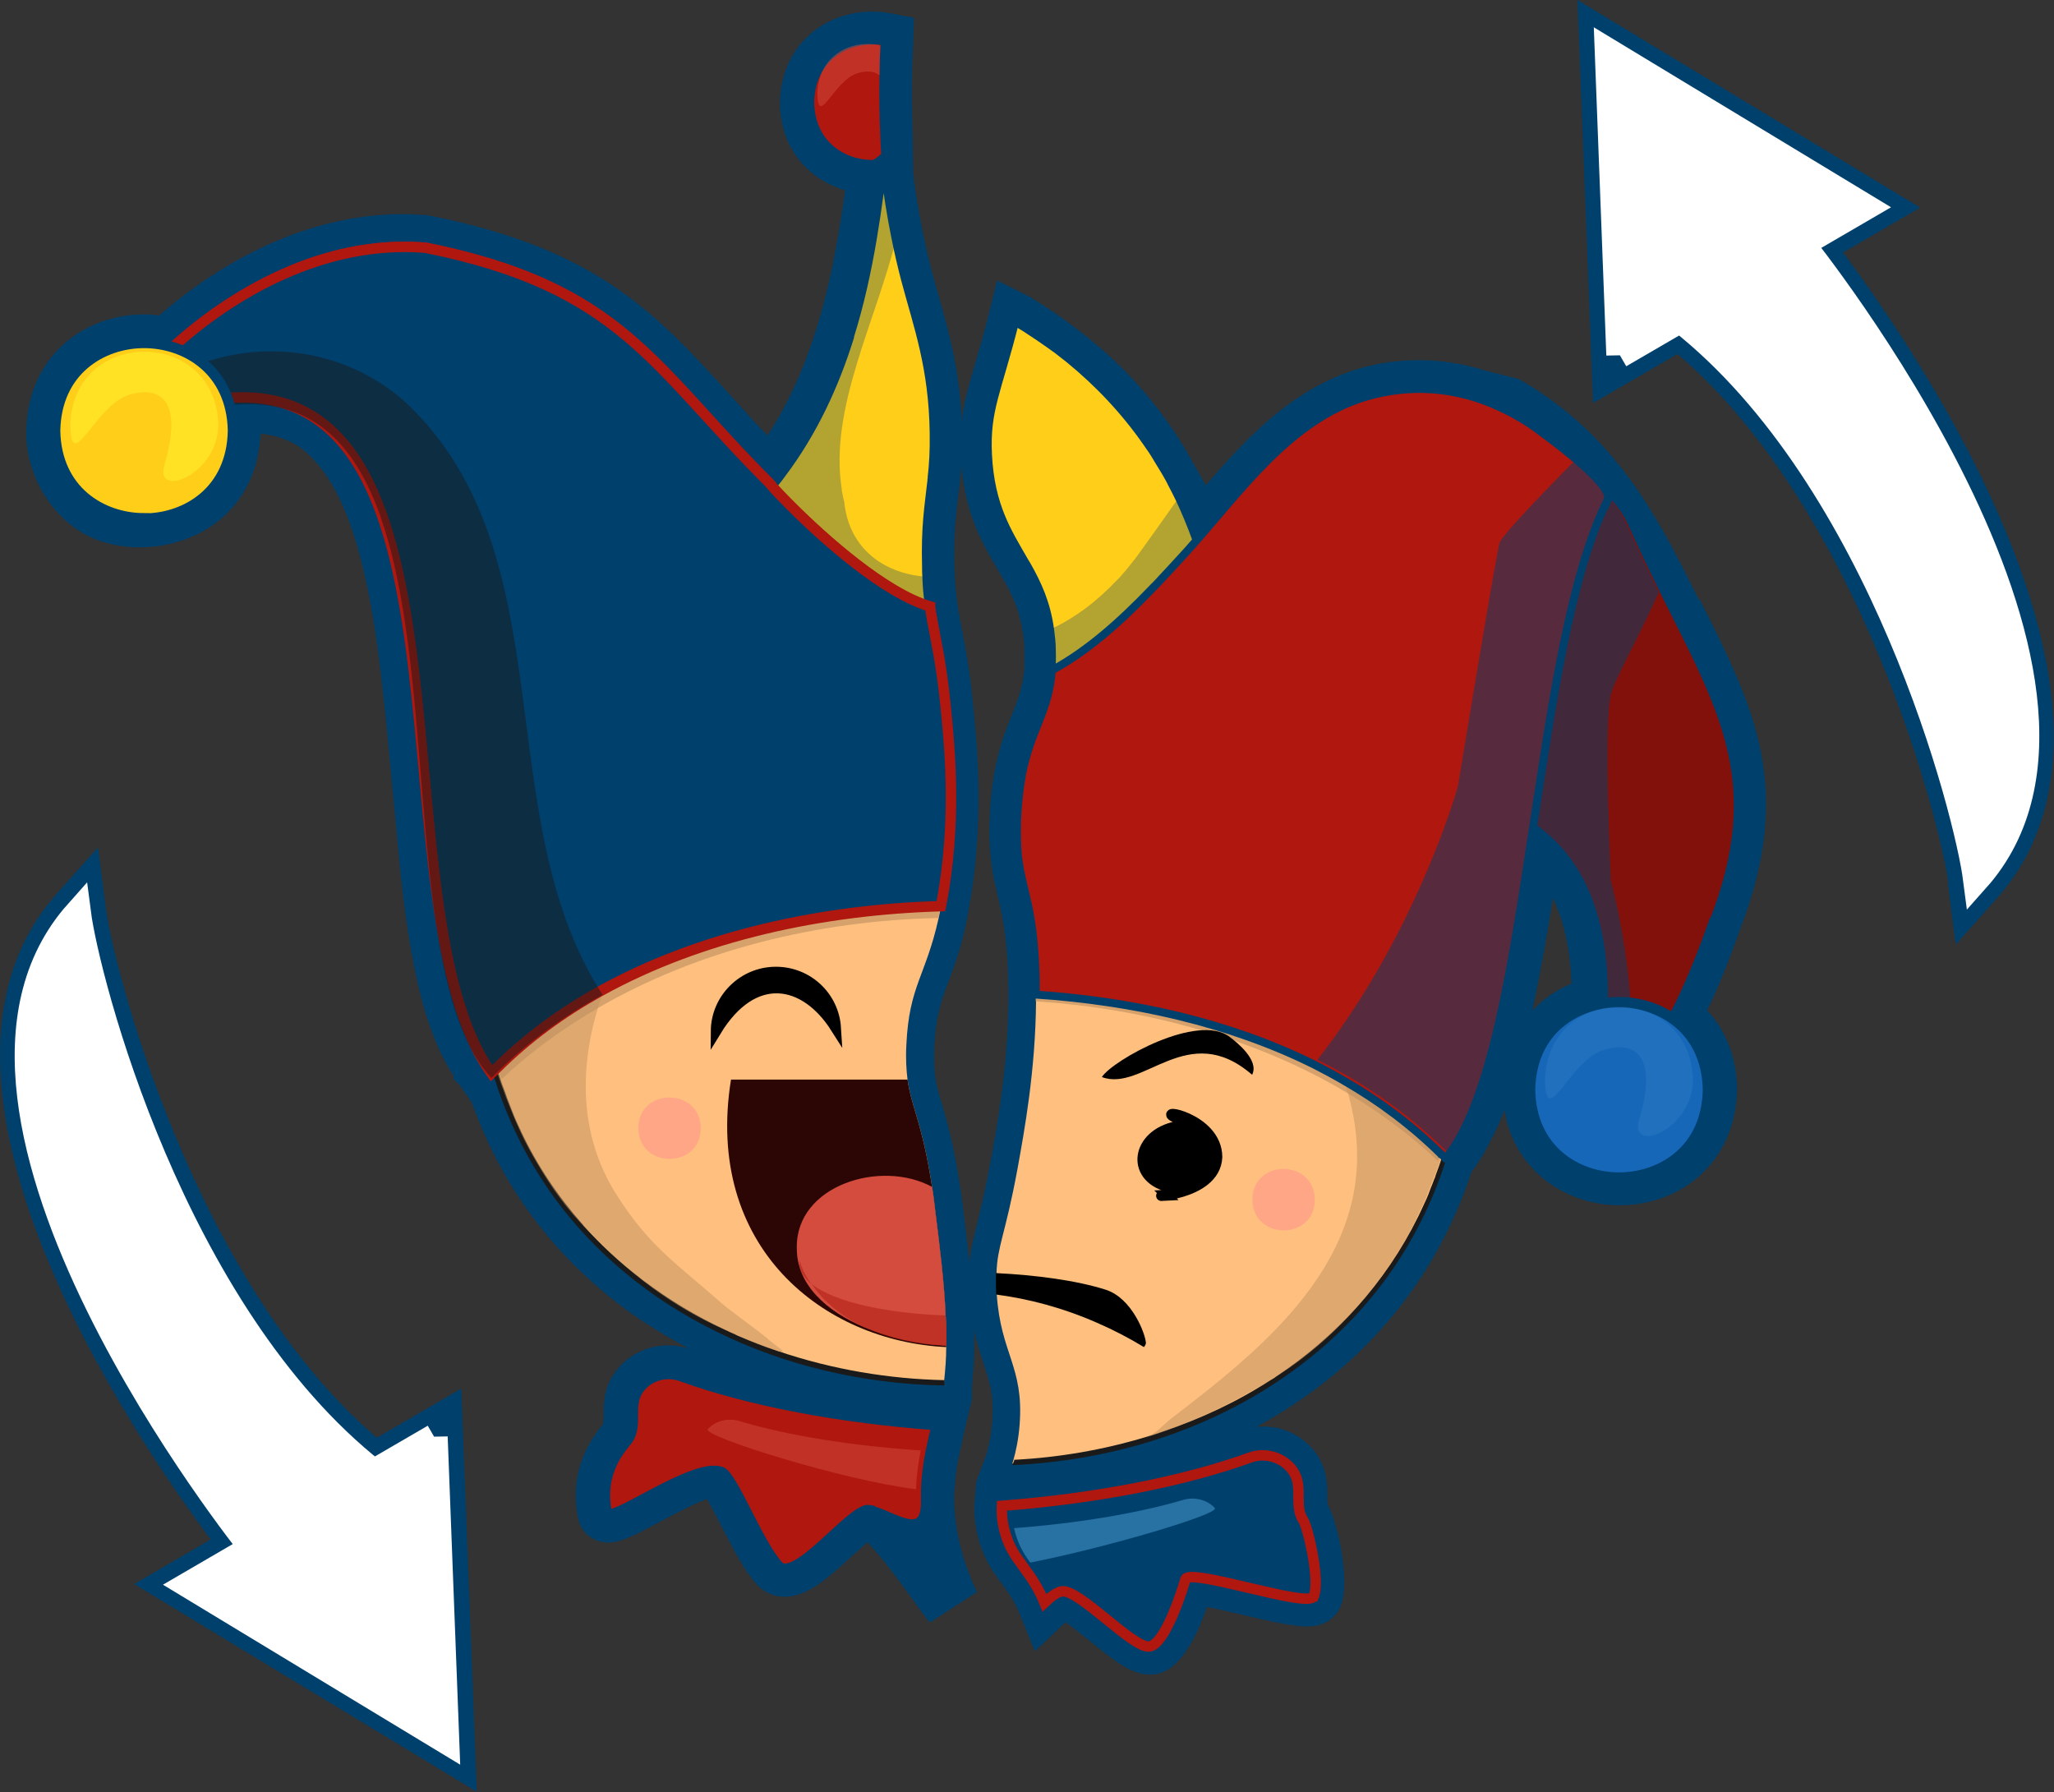 <?xml version="1.0" encoding="UTF-8"?>
<svg data-id="Layer_2" data-name="Layer 2" xmlns="http://www.w3.org/2000/svg" viewBox="0 0 72.72 63.44">
  <rect x="0" y="0" width="72.72" height="63.44" fill="#333333" stroke="none"/>
  <defs>
    <style>
      .cls-1, .cls-2, .cls-3 {
        opacity: .5;
      }

      .cls-1, .cls-4, .cls-5, .cls-6 {
        fill: #00406d;
      }

      .cls-7 {
        fill: #ffc07f;
      }

      .cls-8 {
        fill: #fff;
        stroke: #fff;
        stroke-width: .94px;
      }

      .cls-8, .cls-9, .cls-10, .cls-11, .cls-4, .cls-12, .cls-13, .cls-14, .cls-15 {
        stroke-miterlimit: 10;
      }

      .cls-9, .cls-10, .cls-11, .cls-12, .cls-13, .cls-15 {
        stroke: #00406d;
      }

      .cls-9, .cls-4, .cls-12, .cls-13, .cls-14 {
        stroke-width: .37px;
      }

      .cls-9, .cls-16, .cls-15 {
        fill: #af170f;
      }

      .cls-17, .cls-18 {
        fill: #4da2d9;
      }

      .cls-10 {
        fill: #83110b;
        stroke-width: .25px;
      }

      .cls-11, .cls-19, .cls-3, .cls-20 {
        fill: none;
      }

      .cls-11, .cls-15 {
        stroke-width: .28px;
      }

      .cls-21 {
        fill: #2c0604;
      }

      .cls-2, .cls-22 {
        fill: #bf905f;
      }

      .cls-23, .cls-12 {
        fill: #ffce19;
      }

      .cls-18, .cls-6, .cls-20 {
        opacity: .3;
      }

      .cls-4 {
        stroke: #af170f;
      }

      .cls-19 {
        opacity: .64;
      }

      .cls-24 {
        fill: #d34c3d;
      }

      .cls-25 {
        fill: #ffa686;
      }

      .cls-13 {
        fill: #1767b9;
      }

      .cls-26 {
        fill: #fff630;
      }

      .cls-14 {
        stroke: #000;
      }

      .cls-27 {
        fill: #1a1a1a;
      }
    </style>
  </defs>
  <g id="Layer_4" data-name="Layer 4">
    <g>
      <g>
        <path class="cls-5" d="m60.15,21.24l-.36-.72c-1.49-3-3.05-5.4-6.02-7.1l-1.22-.31c-.76-.24-1.53-.36-2.32-.36-.52,0-1.04.05-1.55.16-2.62.54-4.43,2.45-5.99,4.27,0-.01-.78-1.37-.78-1.37l-.07-.11c-.13-.2-.25-.4-.38-.58-.81-1.19-1.8-2.25-2.95-3.17-.16-.13-.32-.25-.46-.36,0,0-.31-.23-.41-.3-.16-.11-.32-.23-.46-.32-.19-.13-.39-.25-.59-.38l-.13-.08-1.16-.58-.3,1.21c-.18.73-.35,1.3-.49,1.78-.34,1.17-.57,1.94-.5,3.23.1,1.92.73,3.01,1.28,3.96l.24.41c.35.62.58,1.15.69,1.92.03.19.05.38.05.6,0,.22,0,.42,0,.6-.05.66-.22,1.1-.44,1.65-.2.5-.43,1.08-.59,1.88-.11.55-.18,1.13-.2,1.77-.03.68,0,1.22.07,1.72.05.37.13.69.21,1.04.15.64.31,1.31.37,2.71,0,.17,0,.33.01.53,0,.09,0,.5,0,.5-.02,2.39-.41,4.51-.65,5.78-.19,1.04-.35,1.66-.47,2.16-.15.6-.26,1.03-.28,1.66,0,.16,0,.34,0,.53,0,.12,0,.23.02.33.07,1.07.3,1.75.5,2.36.22.67.38,1.15.31,2.08-.04.51-.13.88-.21,1.16,0,0-.37.98-.36.98l-.06.78c-.02.34.02.68.1,1.04l.07.32.02.02c.17.55.41.92.64,1.24l.17.23c.21.29.41.56.59,1l.55,1.35s1.08-1.02,1.08-1.03c.26.17.62.47.87.67.93.75,1.48,1.18,2.1,1.18h.08s.06,0,.06,0c.29-.03,1.12-.13,1.9-2.39.38.07.87.19,1.27.28,1.09.26,1.79.41,2.28.41.8,0,1.09-.49,1.18-.71.39-.97-.18-3.17-.45-3.59-.02-.05-.02-.21-.02-.32,0-.37,0-.92-.37-1.47-.43-.62-1.14-.99-1.91-.99-.08,0-.16.01-.24.02.99-.54,1.92-1.16,2.76-1.86,2.3-1.92,3.93-4.33,4.86-7.16.21-.28.41-.59.57-.9l.05-.08v-.03c.21-.36.39-.75.55-1.19.37,2.21,2.25,3.37,4.09,3.37,2.03,0,4.1-1.4,4.15-4.13-.02-1.1-.39-2.05-1.06-2.77.39-.81.76-1.73,1.15-2.83,1.95-5.03.54-7.84-1.42-11.73Zm-5.9,14.54c.26-1.21.5-2.54.73-3.99.39.81.61,1.82.66,3.03-.54.22-1.01.55-1.39.96Z"/>
        <path class="cls-5" d="m33.8,52.75c.01-.4.06-.77.15-1.21.05-.23.1-.44.14-.64l.32-1.38v-.45s.01-.11.01-.11c.04-.42.07-.84.07-1.19v-.18s0-.03,0-.03c0-.34,0-.68-.02-1.02-.05-1.14-.2-2.31-.36-3.67l-.03-.21c-.03-.28-.07-.54-.11-.77-.21-1.4-.45-2.21-.62-2.79-.12-.39-.2-.67-.24-1-.04-.3-.05-.64-.03-1.06.05-1.09.24-1.59.5-2.29.19-.52.42-1.11.62-2.04l.07-.35.02-.12.02-.13c.03-.16.06-.34.09-.52.43-2.84.19-5.28.04-6.74-.12-1.19-.25-1.87-.37-2.48,0,0-.09-.49-.1-.49v-.08s-.03-.11-.03-.11l-.02-.12v-.03c-.01-.07-.02-.14-.04-.22v-.11c-.04-.24-.06-.5-.08-.86,0-.1,0-.2-.01-.31-.03-1.12.05-1.76.13-2.43l.07-.59c.04-.42.08-.95.07-1.67-.03-2.05-.43-3.46-.81-4.81-.08-.28-.16-.57-.24-.86-.12-.44-.23-.93-.34-1.46-.13-.64-.25-1.34-.34-2.07l-.03-1.86c-.01-.48-.02-.99-.01-1.52,0-.33.01-.68.03-1.02l.04-1.12-.84-.16c-.22-.04-.43-.06-.65-.06-1.59,0-3.22,1.1-3.26,3.25.03,1.72,1.14,2.74,2.31,3.08-.37,2.67-.96,5.94-2.75,8.68-.44-.46-.84-.9-1.23-1.34l-.12-.13c-2.61-2.87-4.67-5.13-10.57-6.31h-.06s-.06-.02-.06-.02c-.29-.02-.58-.04-.86-.04-3.84,0-6.95,2.12-8.64,3.59-.19-.03-.37-.04-.55-.04-2.03,0-4.1,1.41-4.15,4.13-.03,1.52.89,3.12,2.29,3.76,1.29.59,2.96.43,4.15-.32s1.78-1.96,1.85-3.3c0,0,0-.05,0-.05.54.06,1,.21,1.38.47,2.33,1.7,2.8,6.75,3.25,11.63,0,0,.12,1.25.16,1.67.3,3.43.71,6.95,2.05,8.96v.12s.22.22.22.22c.05.08.42.6.42.6.95,2.67,2.53,4.94,4.73,6.77.91.76,1.92,1.4,2.99,1.97-.25-.09-.5-.13-.77-.13-.77,0-1.48.37-1.91,1-.37.54-.37,1.1-.37,1.46,0,.11,0,.27-.04.35-.3.38-1.23,1.52-.86,3.32.1.5.54.85,1.07.85.42,0,.83-.21,1.7-.67.47-.25,1.38-.74,1.79-.87.15.25.35.65.5.94.4.78.82,1.59,1.26,2.08.25.28.61.44.99.44.81,0,1.56-.69,2.36-1.42.17-.15.39-.36.57-.51.48.48,1.28,1.57,1.61,2.04.25.35.46.64.6.8l1.67-1.08c-.52-1.08-.79-2.18-.81-3.27,0-.12,0-.23,0-.34Z"/>
        <path class="cls-5" d="m4.73,56.09l2.73-1.59c-2.65-3.55-11.34-16.24-5.45-22.86l1.46-1.64.28,2.18c.24,1.89,3.03,13.1,9.59,18.72l2.99-1.74.55,14.27-12.13-7.35Z"/>
        <path class="cls-5" d="m68.98,31.25c-.24-1.89-3.03-13.1-9.59-18.72l-2.99,1.74-.55-14.27,12.13,7.35-2.73,1.59c2.65,3.55,11.34,16.24,5.45,22.86l-1.46,1.64-.28-2.18Z"/>
      </g>
      <g>
        <g>
          <g id="meh_red_no_outline" data-name="meh red no outline">
            <g>
              <path class="cls-4" d="m46.5,56.52c-.17.42-4.41-1.03-4.53-.61-.14.49-.74,2.32-1.28,2.38-.59.07-2.51-2.07-3.11-1.95-.16.03-.37.18-.6.4-.28-.68-.6-1.05-.87-1.44-.24-.32-.44-.66-.57-1.21t0,0c-.07-.3-.08-.55-.07-.78,3.28-.25,6.41-.85,8.79-1.71.55-.2,1.19,0,1.52.48.38.56.01,1.21.37,1.76.15.24.6,2.09.36,2.68Z"/>
              <g class="cls-3">
                <path class="cls-17" d="m36.47,55.31c-.24-.32-.44-.66-.57-1.21t0,0c2.24-.17,4.36-.52,5.99-1,.4-.12.87,0,1.12.29.18.21-3.87,1.41-6.54,1.93Z"/>
              </g>
            </g>
            <g>
              <g>
                <path class="cls-7" d="m51.86,35.85c0,1.66-.22,3.19-.61,4.6-.01.06-.03.11-.04.17-.01.04-.02.07-.04.11h0c-.02.07-.04.14-.06.21-2.15,6.92-8.6,10.54-15.27,10.87.01-.03.02-.06.03-.09.1-.35.19-.77.23-1.3.15-2.05-.67-2.49-.81-4.59,0-.09-.01-.19-.01-.29,0-.18,0-.33,0-.47.03-.97.31-1.35.74-3.67.25-1.38.64-3.5.66-5.95,0-.08,0-.17,0-.25,0-.1,0-.2,0-.3,0-.18,0-.35-.01-.53-.08-2.22-.44-2.8-.59-3.85-.06-.4-.08-.88-.06-1.54.03-.64.1-1.17.18-1.61.32-1.6.94-2.18,1.05-3.65.01-.21.02-.44.01-.7,0-.26-.03-.49-.06-.72-.13-.96-.45-1.63-.81-2.27-.02-.03-.04-.07-.06-.1,1.12.08,2.23.25,3.31.52.4.1.8.21,1.19.34.02,0,.04.01.06.02.76.24,1.49.53,2.2.87,0,0,.01,0,.01,0,3.46,1.65,6.32,4.42,7.76,8.32.06.16.12.32.17.49.53,1.6.83,3.39.84,5.36Z"/>
                <path class="cls-27" d="m51.07,30.37h0c-.06-.17-.11-.33-.17-.49-.16-.43-.34-.85-.54-1.26-.03-.07-.07-.15-.11-.22-.04-.07-.07-.15-.11-.22-.88-1.66-2.07-3.14-3.57-4.38-1.05-.88-2.23-1.63-3.5-2.23,0,0-.01,0-.02,0-.6-.28-1.21-.53-1.84-.75-.02,0-.04-.01-.07-.02-.01,0-.02,0-.03-.01-.04-.01-.08-.03-.11-.04-.01,0-.02,0-.03-.01,0,0-.01,0-.02,0h0s-.04-.01-.06-.02h-.03s-.02-.02-.03-.02c-.37-.12-.75-.22-1.13-.32-.36-.09-.73-.17-1.1-.24-.76-.14-1.54-.24-2.33-.3.02.04.04.07.06.1.02.03.04.07.06.1.71.06,1.42.15,2.13.28.35.07.7.14,1.05.22.38.09.76.2,1.13.31,0,0,.01,0,.02,0,.01,0,.03,0,.04.01.02,0,.04.01.06.02,0,0,0,0,.01,0,0,0,.01,0,.01,0,.01,0,.02,0,.03,0,.04.01.08.03.12.04.01,0,.02,0,.03.01.72.24,1.42.52,2.1.84,0,0,0,0,.01,0,2.92,1.39,5.44,3.6,6.99,6.68.04.07.07.15.11.23.04.07.07.15.11.23.18.38.34.78.49,1.19.06.16.11.33.17.49h0c.5,1.57.79,3.31.8,5.24,0,1.62-.21,3.1-.57,4.46,0,0,0,.01,0,.03s0,.03-.01.04c0,0,0,0,0,.01-.01.05-.03.1-.04.15h0s-.02.08-.03.12v.03c-.03.06-.04.12-.06.17-.08.27-.17.53-.27.79,0,0,0,0,0,.01-.01.03-.02.07-.04.1-.02.06-.04.11-.06.16-.05.12-.1.24-.14.36-.04.1-.08.2-.13.3-.09.2-.17.36-.24.51-1.18,2.39-2.93,4.26-5,5.64-.03.02-.06.04-.08.06-.05.03-.1.06-.15.09-1.19.77-2.47,1.37-3.82,1.82-.19.07-.39.13-.58.19-1.52.46-3.1.73-4.67.81,0,.03-.01.06-.03.09-.01.03-.02.07-.03.1,4.1-.19,7.89-1.59,10.76-3.99,2.21-1.84,3.76-4.18,4.61-6.9.02-.06.04-.11.06-.17h0s0-.03.01-.04c.01-.04.02-.08.03-.11.01-.05.03-.1.04-.15t0,0c.4-1.46.61-3.02.62-4.67h0c0-1.97-.31-3.81-.88-5.49Z"/>
              </g>
              <path class="cls-25" d="m46.55,42.47c0,1.45-2.2,1.45-2.21,0,0-1.45,2.2-1.45,2.21,0Z"/>
              <g>
                <path class="cls-2" d="m50.67,41.94c-.05.12-.1.24-.14.36-.03.07-.05.14-.08.2-.36.76-.49,1.09-.91,1.76-1.17,1.88-2.72,3.5-4.61,4.63-1.4.84-2.83,1.53-4.4,2.01.37-.11.66-.47.96-.7,2.43-1.86,5.27-4.1,6.23-7.14.25-.79.36-1.63.32-2.46-.04-.94-.26-1.87-.6-2.75l1.37.33c.06-.2.56,1.13.62.93.64.48,1.18.63,1.77,1.19.01.01-.05.2-.05.22-.11.48-.29.95-.48,1.41Z"/>
                <g class="cls-19">
                  <path class="cls-22" d="m51.12,40.48s0,.02-.02.04c0,.03-.02.07-.03.11-.02.06-.04.13-.07.21-.03.09-.06.19-.09.26-.96-.91-2.04-1.71-3.2-2.4-1.25-.75-2.6-1.37-4.02-1.86h0c-.37-.13-.75-.25-1.13-.36,0,0-.01,0-.01,0h0c-1.89-.56-3.88-.9-5.89-1.03,0-.08,0-.17,0-.25,0-.1,0-.2,0-.3,3.04.21,6.03.89,8.76,1.99.43.17.85.36,1.27.55.31.14.61.29.91.45.11.05.21.11.32.17.51.31.91.55,1.34.86h0s0,0,0,.01c0,0,0,0,0,0,.22.16.46.33.73.55,0,0,.01,0,.01.01.32.27.68.58,1.12.98Z"/>
                </g>
              </g>
              <g>
                <path d="m39.01,38.13c.38-.59,3.41-2.3,4.54-1.41.25.19,1.04.82.78,1.33-2.28-1.98-3.86.63-5.32.08Z"/>
                <path class="cls-14" d="m41.29,42.31c.22-.01.25-.25.05-.3-1.32-.35-1.12-1.84.31-2.13.2-.04.18-.22,0-.3-.82-.37,1.43-.03,1.44,1.38-.06,1.43-2.68,1.4-1.79,1.36Z"/>
                <path d="m40.57,47.54c0,.05-.03.1-.07.15-.51-.31-1.06-.6-1.66-.86-1.23-.54-2.43-.85-3.57-1,0-.09-.01-.19-.01-.29,0-.18,0-.33,0-.47,1.42.07,2.86.26,3.89.59.93.3,1.4,1.56,1.42,1.88Z"/>
              </g>
              <g>
                <g>
                  <path class="cls-23" d="m43.7,27.79c-.56,1.25-4.17,2.13-7.64,2.73-.06-.4-.08-.88-.06-1.54.03-.64.1-1.17.18-1.61.32-1.6.94-2.18,1.05-3.65.01-.21.02-.44.01-.7,0-.26-.03-.49-.06-.72-.13-.96-.45-1.63-.81-2.27-.02-.03-.04-.07-.06-.1-.02-.03-.04-.07-.06-.1-.56-.98-1.18-1.91-1.27-3.73-.08-1.6.33-2.21.96-4.71.03.01.06.03.08.05,0,0,.01,0,.02.01.19.11.37.23.55.35.15.1.3.2.44.3.11.07.21.15.31.22.02.01.04.03.06.04.15.12.31.24.46.36,1.09.87,2,1.86,2.75,2.96.13.18.25.36.36.55.09.15.18.3.28.46.08.14.17.29.24.44.08.15.16.31.24.47,0,.01.01.03.02.04.22.47.42.95.6,1.45.01.03.02.06.03.08.27.77.49,1.56.66,2.4.01.04.02.08.03.12,0,0,0,.01,0,.02,0,.03.01.06.01.09.04.22.06.45.07.69,0,.18,0,.36,0,.56-.02.74-.11,1.52-.13,2.24,0,.21-.01.41,0,.61v.07c.04.74.21,1.39.67,1.83Z"/>
                  <path class="cls-6" d="m43.11,21.8s0-.07-.01-.11c0-.02,0-.04-.01-.06v-.06c-.18-.84-.4-1.65-.67-2.43,0-.03-.02-.05-.03-.08-.18-.52-.39-1.02-.62-1.5,0,0,0,.01-.02.03-.17.25-1.4,1.98-1.54,2.16-.16.21-.33.42-.5.61-.02.03-.05.06-.07.08-.03.03-.05.06-.08.08-.7.75-1.49,1.35-2.37,1.76.03.22.06.46.06.72,0,.26,0,.49-.01.7-.11,1.47-.73,2.05-1.05,3.65,1.08.15,1.89.2,2.14.11.53-.19,2.75-.88,4.71-1.59-.01-.2,0-.4,0-.61.02-.73.11-1.51.13-2.24,0-.19.01-.38,0-.56,0-.24-.02-.47-.06-.68Z"/>
                  <path class="cls-11" d="m43.7,27.79c-.56,1.25-4.17,2.13-7.64,2.73-.06-.4-.08-.88-.06-1.54.03-.64.1-1.17.18-1.61.32-1.6.94-2.18,1.05-3.65.01-.21.02-.44.01-.7,0-.26-.03-.49-.06-.72-.13-.96-.45-1.63-.81-2.27-.02-.03-.04-.07-.06-.1-.02-.03-.04-.07-.06-.1-.56-.98-1.18-1.91-1.27-3.73-.08-1.6.33-2.21.96-4.71.03.01.06.03.08.05,0,0,.01,0,.02.01.19.11.37.23.55.35.15.1.3.2.44.3.11.07.21.15.31.22.02.01.04.03.06.04.15.12.31.24.46.36,1.05.86,1.98,1.85,2.75,2.96.13.18.25.36.36.55.09.15.18.3.28.46.08.14.17.29.24.44.08.15.16.31.24.47,0,.01.01.03.02.04.22.47.42.95.6,1.45.01.03.02.06.03.08.27.77.49,1.56.66,2.4.01.04.02.08.03.12,0,0,0,.01,0,.02,0,.03.01.06.01.09.04.22.06.45.07.69,0,.18,0,.36,0,.56-.02.74-.11,1.52-.13,2.24,0,.21-.01.41,0,.61v.07c.04.74.21,1.39.67,1.83Z"/>
                </g>
                <path class="cls-10" d="m60.63,32.61c-.69,1.95-1.62,4.21-2.93,5.54h0c-.24.25-.5.47-.77.65-.49.06-.28-.81-.19-2.01.32-3.76-.57-6.05-2.25-7.36-.78-.61-1.74-1.01-2.83-1.24-.19-.04-.38-.08-.57-.11-1.28-4.1,1.06-9.43,2.19-13.79.63.36,1.69,1.19,2.62,2.04.47.44.91.88,1.24,1.27.26.31.46.59.56.82.41.92.82,1.76,1.21,2.55h0c2.09,4.2,3.64,6.74,1.74,11.64Z"/>
                <path class="cls-15" d="m56.91,17.7s-.02.05-.03.07c-1.28,2.62-1.93,7.1-2.6,11.5-.01.11-.03.21-.05.32-.63,4.18-1.27,8.24-2.45,10.5-.18.35-.38.66-.59.92,0,0,0,0-.01,0-.02-.03-.05-.05-.07-.07-.01-.02-.03-.04-.05-.05,0,0,0-.01-.01-.01-.01-.01-.03-.03-.04-.03-1.04-1.02-2.19-1.88-3.43-2.59h0c-.34-.2-.68-.38-1.03-.56-3.03-1.51-6.47-2.26-9.88-2.49,0-.1,0-.2,0-.3,0-.18,0-.35-.01-.53-.08-2.22-.44-2.8-.59-3.85-.06-.4-.08-.88-.06-1.54.03-.64.1-1.17.18-1.61.32-1.6.94-2.18,1.05-3.65,1.31-.71,2.46-1.76,3.51-2.85.02-.03.05-.05.07-.07.02-.03.05-.06.08-.08.38-.4.74-.8,1.1-1.19.13-.14.25-.29.38-.43,0,0,.01-.01.02-.02,1.84-2.11,3.64-4.6,6.5-5.18,1.53-.32,3.01-.08,4.34.57.44.21.87.47,1.27.77.13.1.67.49,1.21.94,0,0,.01,0,.01.01.03.02.05.04.08.07.01.01.03.02.05.04.33.28.64.58.85.84,0,0,0,.01.01.01.18.23.26.43.2.56Z"/>
                <path class="cls-1" d="m57.03,24.61c-.26.98,0,6.55,0,6.55,0,0,1.17,4.33.52,6.99h0c-.24.25-.5.47-.77.65-.49.06-.28-.81-.19-2.01.32-3.76-.57-6.05-2.25-7.36-.73,4.83-1.47,9.5-3.04,11.42-1.37-1.38-2.94-2.48-4.66-3.33,3-3.83,4.47-8.07,4.87-9.33.08-.25.11-.38.11-.38,0,0,1.35-8.22,1.47-8.59.1-.31,2-2.24,2.64-2.89.13-.13.21-.21.21-.21.63.54,1.2,1.13,1.06,1.41-.01.02-.02.05-.04.07.26.31.46.59.56.82.41.92.82,1.76,1.21,2.55h0c-.77,1.71-1.56,3.07-1.71,3.65Z"/>
                <g>
                  <path class="cls-13" d="m57.32,41.69c-1.49,0-3.11-.97-3.15-3.1.03-2.14,1.65-3.11,3.15-3.11h0c1.49,0,3.11.97,3.15,3.1h0c-.04,2.14-1.66,3.11-3.15,3.11h0Z"/>
                  <g class="cls-3">
                    <path class="cls-18" d="m56.72,37.19c-1.17.42-1.99,2.82-2.02,1.05.09-3.46,5.15-3.47,5.24,0-.03,1.77-2.26,2.62-1.91,1.42.99-3.39-1.31-2.47-1.31-2.47Z"/>
                  </g>
                </g>
              </g>
            </g>
          </g>
          <g id="laugh_blue_no_outline" data-name="laugh blue no outline">
            <g>
              <g>
                <path class="cls-9" d="m30.79,53.46c-.6-.12-2.62,2.65-3.24,1.97-.72-.79-1.61-3.17-2.02-3.32-.98-.35-3.96,1.89-4.05,1.45-.31-1.52.59-2.37.75-2.6.36-.54-.01-1.2.37-1.76.33-.49.97-.68,1.52-.48,2.43.88,5.68,1.49,9.05,1.73-.07.29-.14.58-.21.91-.08.4-.15.85-.17,1.38,0,.12,0,.25,0,.39.03,1.57-1.25.49-2,.35Z"/>
                <g class="cls-3">
                  <path class="cls-24" d="m32.6,51.34c-.08.4-.15.85-.17,1.38-2.55-.3-7.57-1.88-7.37-2.12.24-.29.71-.42,1.12-.29,1.73.52,4.02.88,6.42,1.04Z"/>
                </g>
              </g>
              <g>
                <g>
                  <path class="cls-7" d="m33.48,46.57c.02.36.03.72.02,1.07,0,.02,0,.03,0,.05,0,.39-.03.77-.07,1.16,0,.03,0,.06,0,.09-6.88-.14-13.66-3.78-15.87-10.9,0,0,0-.01,0-.01-.01-.05-.03-.09-.04-.14-.01-.05-.03-.1-.04-.15-.42-1.45-.65-3.04-.66-4.77.01-2.94.67-5.47,1.79-7.6,0,0,0,0,0,0,1.88-3.57,5.06-5.99,8.72-7.28.05-.01.1-.03.14-.05.01,0,.03,0,.05-.01.03-.01.06-.02.09-.03.07-.02.14-.04.21-.07.05-.01.1-.03.15-.04.05-.02.1-.03.15-.05.55-.17,1.12-.31,1.69-.43,1.05-.22,2.13-.35,3.22-.39,0,.03,0,.07-.01.1-.09.82-.22,1.54-.18,2.96,0,.13,0,.24.01.35.01.35.04.64.07.9,0,.05.01.1.02.15,0,.05.01.1.02.15,0,.04.01.09.02.13,0,.05.01.1.03.15,0,.01,0,.02,0,.03,0,.04.01.08.02.11.13.73.3,1.41.45,2.88.15,1.48.38,3.78-.04,6.49-.03.19-.06.36-.09.53.05,0,.1,0,.15,0-.05,0-.1,0-.15,0,0,.05-.02.09-.03.14-.01.05-.02.1-.03.14-.02.1-.04.19-.06.28-.46,2.06-1.04,2.38-1.14,4.46-.03.52,0,.91.04,1.25.14.99.53,1.56.87,3.81.04.23.07.47.1.74.18,1.43.33,2.65.38,3.81Z"/>
                  <path class="cls-27" d="m27.56,47.84s-.06-.02-.08-.03c-.44-.15-.88-.32-1.3-.5-.05-.02-.1-.04-.15-.07-.13-.06-.25-.11-.37-.17-1.01-.47-1.97-1.05-2.86-1.72-.05-.04-.1-.07-.14-.11-.72-.55-1.39-1.17-2-1.85,0,0-.01-.01-.01-.02,0,0,0,0,0,0-.87-.98-1.62-2.08-2.21-3.33,0,0,0,0,0-.01-.02-.04-.04-.08-.06-.12-.02-.04-.03-.08-.05-.11-.1-.21-.18-.42-.26-.63-.04-.1-.08-.2-.12-.31-.04-.13-.09-.25-.13-.36-.03-.07-.05-.13-.07-.19-.03-.11-.07-.21-.1-.32,0,0,0,0,0-.01-.01-.04-.03-.09-.04-.14-.01-.05-.03-.1-.04-.15h0s0-.01,0-.02h0c-.4-1.43-.62-2.98-.63-4.69.01-2.91.64-5.39,1.71-7.47h0s0,0,0,0h0c1.89-3.65,5.13-6.06,8.77-7.33h0s.09-.03.14-.05h0s.03-.01.05-.02h0s.06-.02.1-.03c.07-.03.13-.05.2-.07h0s.1-.03.14-.05h0c.05-.02.1-.03.15-.05.53-.16,1.07-.29,1.62-.41h0c1.05-.22,2.12-.35,3.19-.39,0-.03,0-.07.01-.1,0-.03,0-.06.01-.09-1.11.04-2.19.17-3.24.39h0c-.59.13-1.17.27-1.74.45h0c-.05.01-.1.03-.15.04h0s-.09.03-.14.05h0c-.07.02-.14.04-.2.07-.03.01-.07.02-.1.03-.01,0-.03.01-.04.01h0s-.09.03-.14.05c-1.91.68-3.65,1.66-5.15,2.91-1.47,1.22-2.65,2.66-3.52,4.29h0c-1.22,2.26-1.85,4.88-1.87,7.77,0,1.66.22,3.24.64,4.7h0c.03.1.05.19.08.29h0s.03.09.04.14c0,0,0,.01,0,.02,0,0,0,.01,0,.02.85,2.72,2.4,5.05,4.61,6.89.99.83,2.1,1.54,3.29,2.12,2.4,1.18,5.15,1.84,8.03,1.89,0-.03,0-.06.01-.1,0-.03,0-.06,0-.09-1.97-.04-3.98-.38-5.87-1.02Z"/>
                </g>
                <g>
                  <path class="cls-2" d="m27.2,47.42c.19.16.69.49.46.44-.67-.16-1.73-.66-2.28-.91-1.89-.88-3.43-2.15-4.84-3.67-.72-.77-1.28-1.64-1.79-2.56-.43-.78-.8-1.75-1.04-2.42-.05-.13-.1-.3-.14-.42-.04-.11-.13-.15-.05-.23.54-.51,1.11-.99,1.71-1.43.06.2,1.22-2.16,1.28-1.96l.71.84c.06.08.08.18.05.27-.78,2.33-.79,4.81.56,6.93,1.17,1.84,2.1,2.41,3.71,3.83.28.25,1.32.99,1.66,1.28Z"/>
                  <g class="cls-19">
                    <path class="cls-22" d="m33.49,31.94c-.05,0-.1,0-.15,0,0,.05-.02.09-.03.14-.01.05-.02.1-.03.14-.02.1-.04.19-.06.28-4.29.09-8.54,1.15-12.04,3.18t0,0h0c-1.24.72-2.4,1.56-3.42,2.52-.03-.08-.07-.18-.1-.27,0,0,0,0,0-.01-.01-.05-.03-.1-.04-.14-.02-.06-.03-.11-.04-.15h0s0-.01,0-.02h0s-.01-.03-.01-.03c.36-.32.72-.62,1.1-.91,0,0,.02-.01.03-.02h0s.01-.01.02-.02c.06-.04.11-.09.17-.13,0,0,.01,0,.01-.01.12-.09.24-.18.36-.27h0s.03-.02.04-.03c0,0,0,0,.01,0,0,0,0,0,0,0,.6-.42,1.21-.81,1.85-1.17.01,0,.03-.01.04-.02.57-.32,1.16-.61,1.76-.88.13-.06.27-.12.4-.17,3.11-1.32,6.54-1.97,9.98-2,.05,0,.1,0,.15,0Z"/>
                  </g>
                </g>
                <g>
                  <g>
                    <path class="cls-12" d="m33.03,16.91s0,.06-.01.09c0,.03,0,.07-.01.1-.09.82-.22,1.54-.18,2.96,0,.13,0,.24.01.35.01.35.04.64.07.9,0,.05.01.1.02.15,0,.05.01.1.02.15,0,.04.01.09.02.13,0,.05.01.1.03.15-1.29-.31-2.81-1.39-3.99-2.41,0,0,0,0-.01,0-.59-.5-1.1-.99-1.45-1.37-.03-.03-.05-.05-.07-.08-.03-.03-.05-.05-.07-.08-.15-.16-.26-.29-.33-.38-.01-.02-.03-.04-.04-.06.07-.08.14-.15.2-.24.03-.03.06-.07.09-.11h0s.06-.07.09-.11c.08-.1.16-.2.23-.3,1.13-1.5,1.88-3.16,2.4-4.82v-.03c.73-2.33,1-4.66,1.24-6.53,0-.01,0-.03,0-.04.02.2.04.4.06.59.11.91.24,1.73.39,2.46.11.56.23,1.06.35,1.52.43,1.62.98,3.08,1.01,5.43.01.64-.02,1.12-.07,1.56Z"/>
                    <path class="cls-5" d="m33,21.92s0-.02,0-.03c-.01-.05-.02-.1-.03-.15-1.86-.49-4.21-2.58-5.28-3.68l-.08-.08s-.05-.05-.07-.08c-.15-.16-.26-.29-.33-.38.04-.05.08-.09.12-.14.03-.03.06-.07.08-.1.03-.04.06-.07.09-.11,2.82-3.49,3.42-7.92,3.85-11.23-.02-.19-.04-.39-.06-.59.04-.28-.15.06-.2.42-.42,3.28-1,7.71-3.78,11.18-.03.04-.06.07-.08.11-.03.04-.06.07-.09.11-.07.08-.14.17-.22.25l-.07.08.06.09c.05.08.17.22.34.4.02.02.05.05.07.08.02.02.04.05.07.07,1.07,1.13,3.6,3.43,5.63,3.89,0-.04-.01-.08-.02-.11Z"/>
                  </g>
                  <g>
                    <g>
                      <g class="cls-20">
                        <path class="cls-5" d="m31.48,5.62c-.33.38-1.32.29-1.56-.17-.4-1.1.73-1.1,1.52-.57.01.25.02.5.04.74Z"/>
                        <path class="cls-5" d="m33,21.92c-1.44-.24-2.8-1.32-4-2.45,0,0,0,0-.01,0-.5-.47-.97-.95-1.4-1.38h0s-.05-.05-.07-.07c-.03-.03-.06-.05-.08-.08-.13-.13-.25-.25-.37-.36.06-.08.13-.17.19-.26.03-.04.06-.08.08-.11.03-.04.06-.08.08-.12.07-.11.15-.21.22-.32.99-1.47,1.8-3.11,2.4-4.82v-.03c.75-2.11,1.29-6.16,1.31-5.97.11.91.24,1.73.39,2.46-.72,2.95-2.39,6.05-1.94,8.89,0,.03,0,.07.01.1,0,.03.01.06.02.09.01.1.04.19.06.28.17,1.7,1.48,2.57,2.96,2.65.01.35.04.64.07.9,0,.05.01.1.02.15,0,.05.01.1.02.15,0,.04.01.09.02.13,0,.05.01.1.03.15,0,.01,0,.02,0,.03Z"/>
                      </g>
                      <g>
                        <path class="cls-4" d="m33.34,31.94s-.02.09-.03.14c-4.17.12-8.49,1.03-12.06,3.01,0,0-.01.01-.02.01-1.33.74-2.55,1.63-3.62,2.69-.01,0-.02.02-.03.03,0,0-.01.01-.02.02-.02.01-.03.03-.05.05-.03.03-.05.05-.07.07h0s-.03.03-.04.04c-4.19-5.83-.08-24.64-9.34-23.91h0c-.16.01-.32.03-.48.06h0c-.49.07-1.01.19-1.57.37-.64.2-1.33.47-2.08.83-.01,0-.03.01-.05.02-.09-.19.15-.7.64-1.36h0c.33-.44.77-.94,1.31-1.45.09-.09.18-.18.28-.26,2.06-1.88,5.33-3.83,8.96-3.53,6.92,1.39,8.03,4.2,12.16,8.32l.02.02s.03.04.07.08h0s.01.02.02.03c.02.02.04.05.07.08.11.12.27.29.48.5h0s0,0,0,0c.03.03.05.05.08.08l.07.07h0c1.14,1.14,3.28,3.05,4.89,3.52,0,.05.01.1.02.15,0,.04.01.09.02.13,0,.05.01.1.03.15,0,.01,0,.02,0,.03,0,.04.01.08.02.11.13.73.3,1.41.45,2.88.15,1.48.38,3.78-.04,6.49-.03.19-.06.36-.09.53"/>
                        <path class="cls-16" d="m21.19,34.98h0s-.02.01-.03.02h0c-.65.36-1.25.74-1.83,1.16,0,0,0,0,0,0h0s0,0,0,0c-.02.01-.04.03-.07.05h0c-.12.09-.24.18-.36.28.12-.09.24-.18.36-.27h0s0,0,0,0c0,0,0,0,.01,0h0s.01,0,.02-.01c0,0,.01-.01.02-.02,0,0,0,0,0,0,.6-.42,1.21-.81,1.85-1.17.01,0,.03-.01.04-.02.57-.32,1.16-.61,1.76-.88-.61.26-1.2.56-1.76.87Zm-1.88,1.19s0,0,0,0c-.02.01-.04.03-.07.05h0s0,0,0,0c.01,0,.03-.02.04-.03,0,0,0,0,.01,0,0,0,0,0,0,0h0s0,0,0-.01h0Zm-.07.05h0,0s0,0,0,0c.01,0,.03-.02.04-.03,0,0,0,0,.01,0,0,0,0,0,0,0h0s-.04.02-.07.04Zm4.11-2.28c-.14.06-.27.11-.4.17-.61.26-1.2.56-1.76.87h0s-.02.01-.03.02h0c-.65.36-1.25.74-1.83,1.16,0,0,0,0,0,0h0s0,0,0,0c-.02.01-.04.03-.07.05h0c-.12.09-.24.18-.36.28,0,0-.01,0-.01.01-.46.36-.89.73-1.3,1.13h0s-.02.03-.03.03h0s-.02.02-.03.03h0s-.02.02-.03.03c-.01.01-.03.03-.04.04-.02-.03-.04-.07-.07-.1h0c-1.45-2.27-1.81-6.19-2.2-10.34-.5-5.42-1.01-11.02-4.18-12.82-.7-.4-1.5-.6-2.41-.6-.18,0-.38,0-.57.03-.16.01-.32.03-.48.06h0c-.5.07-1.02.2-1.57.37-.59.19-1.2.43-1.85.73h0s-.05.02-.07.03c.04-.14.15-.39.41-.77.09-.13.2-.27.32-.43.31-.38.72-.85,1.24-1.34.09-.08.18-.17.28-.26,1.95-1.77,5.11-3.75,8.77-3.45,5.47,1.1,7.31,3.12,9.86,5.92.68.75,1.39,1.53,2.24,2.37h0s.04.06.08.11c.01.01.02.02.03.03.02.02.04.04.07.07.1.11.25.27.42.45h0s.05.05.07.08c.03.02.05.04.07.08h0c1.15,1.15,3.37,3.15,5.05,3.62,0-.05-.01-.1-.02-.15,0-.05-.01-.1-.02-.15-1.53-.48-3.59-2.31-4.72-3.42-.03-.03-.05-.05-.07-.07l-.08-.08h0c-.24-.25-.43-.44-.54-.57-.03-.03-.06-.06-.08-.09,0,0-.01-.01-.01-.02-.02-.02-.03-.04-.04-.04l-.02-.03-.04-.04c-.84-.83-1.53-1.6-2.2-2.34-2.58-2.84-4.45-4.89-10.03-6.01-3.84-.32-7.13,1.79-9.12,3.63-.1.09-.19.18-.28.27-.64.63-1.13,1.2-1.43,1.62h0s-.04.06-.06.08c-.4.59-.55,1-.45,1.21l.05.1v.02s.14-.06.14-.06c.74-.35,1.44-.63,2.09-.84.56-.18,1.08-.31,1.58-.38h0c.17-.03.33-.04.49-.06,1.06-.08,1.97.1,2.75.54.08.04.16.09.24.15,0,0,.01,0,.02.01,0,0,.01,0,.02.01h0c2.79,1.91,3.28,7.25,3.76,12.43.06.59.11,1.17.17,1.74,0,.08.01.17.02.25.34,3.39.79,6.47,2.02,8.42,0,0,0,.01.01.02.06.1.13.2.2.29l.1.14.1-.1.07-.07s.04-.04.06-.06c0,0,0,0,0,0l.03-.03c.4-.4.83-.78,1.29-1.15.13-.1.26-.2.39-.3.27-.2.54-.39.82-.57.08-.05.16-.1.24-.15.13-.08.26-.16.39-.24.16-.1.33-.2.5-.29,0,0,0,0,0,0,.01,0,.02-.01.04-.02,3.26-1.81,7.4-2.86,11.95-2.99.01-.05.02-.1.03-.14,0-.04.02-.09.03-.14-3.67.1-7.07.79-9.98,1.99Zm-4.04,2.23s0,0,0,0c-.02.01-.04.03-.07.05h0s0,0,0,0c.01,0,.03-.02.04-.03,0,0,0,0,.01,0,0,0,0,0,0,0h0s0,0,0-.01h0Zm0,0s0,0,0,0c-.02.01-.04.03-.07.05h0s0,0,0,0c.01,0,.03-.02.04-.03,0,0,0,0,.01,0,0,0,0,0,0,0h0s0,0,0-.01h0Z"/>
                      </g>
                      <g class="cls-3">
                        <path class="cls-27" d="m21.33,35.22c-1.45.8-2.78,1.77-3.93,2.94-4.87-5.14.96-28.45-12.03-23.04.45,1.08.15,2.46-.67,3.24-.67-.04-1.29-.31-1.77-.73,1.12-5.2,7.65-6.82,11.46-3.36,5.71,5.41,2.86,14.63,6.94,20.94Z"/>
                      </g>
                    </g>
                    <g id="balls">
                      <path class="cls-9" d="m31.39,5.53c-.02-.24-.03-.49-.04-.74-.03-.65-.04-1.33-.03-2.05,0-.34.01-.7.03-1.06,0-.08,0-.16.01-.25-.15-.03-.31-.04-.46-.04h0c-1.07,0-2.23.7-2.26,2.23.03,1.53,1.19,2.23,2.26,2.23.17,0,.53-.37.49-.33Z"/>
                      <path class="cls-12" d="m5.1,18.35c-1.49,0-3.11-.97-3.15-3.1.04-2.14,1.66-3.11,3.15-3.11h0c1.49,0,3.11.97,3.15,3.11h0c-.04,2.14-1.66,3.11-3.15,3.11h0Z"/>
                    </g>
                  </g>
                </g>
                <g class="cls-3">
                  <path class="cls-26" d="m4.51,14c-1.17.42-1.99,2.82-2.02,1.05.09-3.46,5.15-3.47,5.24,0-.03,1.77-2.26,2.62-1.91,1.42.99-3.39-1.31-2.47-1.31-2.47Z"/>
                </g>
                <g>
                  <path class="cls-21" d="m33.5,47.64s0,.03,0,.05c-4.35-.21-8.57-3.53-7.62-9.47h6.25c.14.99.53,1.56.87,3.81.04.23.07.47.1.74.18,1.43.33,2.65.38,3.81.02.36.03.72.02,1.07Z"/>
                  <path class="cls-24" d="m33.5,47.64c-.06,0-.11,0-.17-.01-.85-.05-1.84-.26-2.72-.64-.01,0-.02,0-.03-.01-1.31-.56-2.38-1.49-2.37-2.8-.04-2.22,2.98-3.15,4.79-2.16.04.23.07.47.1.74.18,1.43.33,2.65.38,3.81.02.36.03.72.02,1.07Z"/>
                  <g class="cls-3">
                    <path class="cls-16" d="m28.31,44.63c.03.12.14.44.41.82-.29-.24-.45-.52-.41-.82Z"/>
                    <path class="cls-16" d="m33.5,47.64c-.06,0-.11,0-.17-.01-1.13-.06-2.02-.31-2.72-.64-.01,0-.02,0-.03-.01-.94-.45-1.52-1.04-1.85-1.53.82.67,2.76,1.05,4.75,1.12.02.36.03.72.02,1.07Z"/>
                  </g>
                  <path class="cls-25" d="m24.81,39.94c0,1.45-2.2,1.45-2.21,0,0-1.45,2.2-1.45,2.21,0Z"/>
                  <path class="cls-14" d="m27.47,34.41c-1.16,0-2.11.94-2.12,2.09,1.33-2.18,3.15-1.83,4.24-.11-.07-1.11-.99-1.98-2.12-1.98Z"/>
                </g>
              </g>
            </g>
            <g class="cls-3">
              <path class="cls-24" d="m28.94,3.32c.02,1.2.58-.43,1.37-.71,0,0,.52-.21.83.06,0-.34.01-.7.03-1.06-1-.24-2.2.33-2.23,1.71Z"/>
            </g>
          </g>
        </g>
        <g>
          <path class="cls-8" d="m15.38,50.87l.41,10.75-9.1-5.51,2.25-1.31s-12.45-15.45-6.19-22.48c.3,2.33,3.31,14.16,10.48,19.81l2.15-1.25Z"/>
          <path class="cls-8" d="m57.34,12.57l-.41-10.75,9.1,5.51-2.25,1.31s12.45,15.45,6.19,22.48c-.3-2.33-3.31-14.16-10.48-19.81l-2.15,1.25Z"/>
        </g>
      </g>
    </g>
  </g>
</svg>
